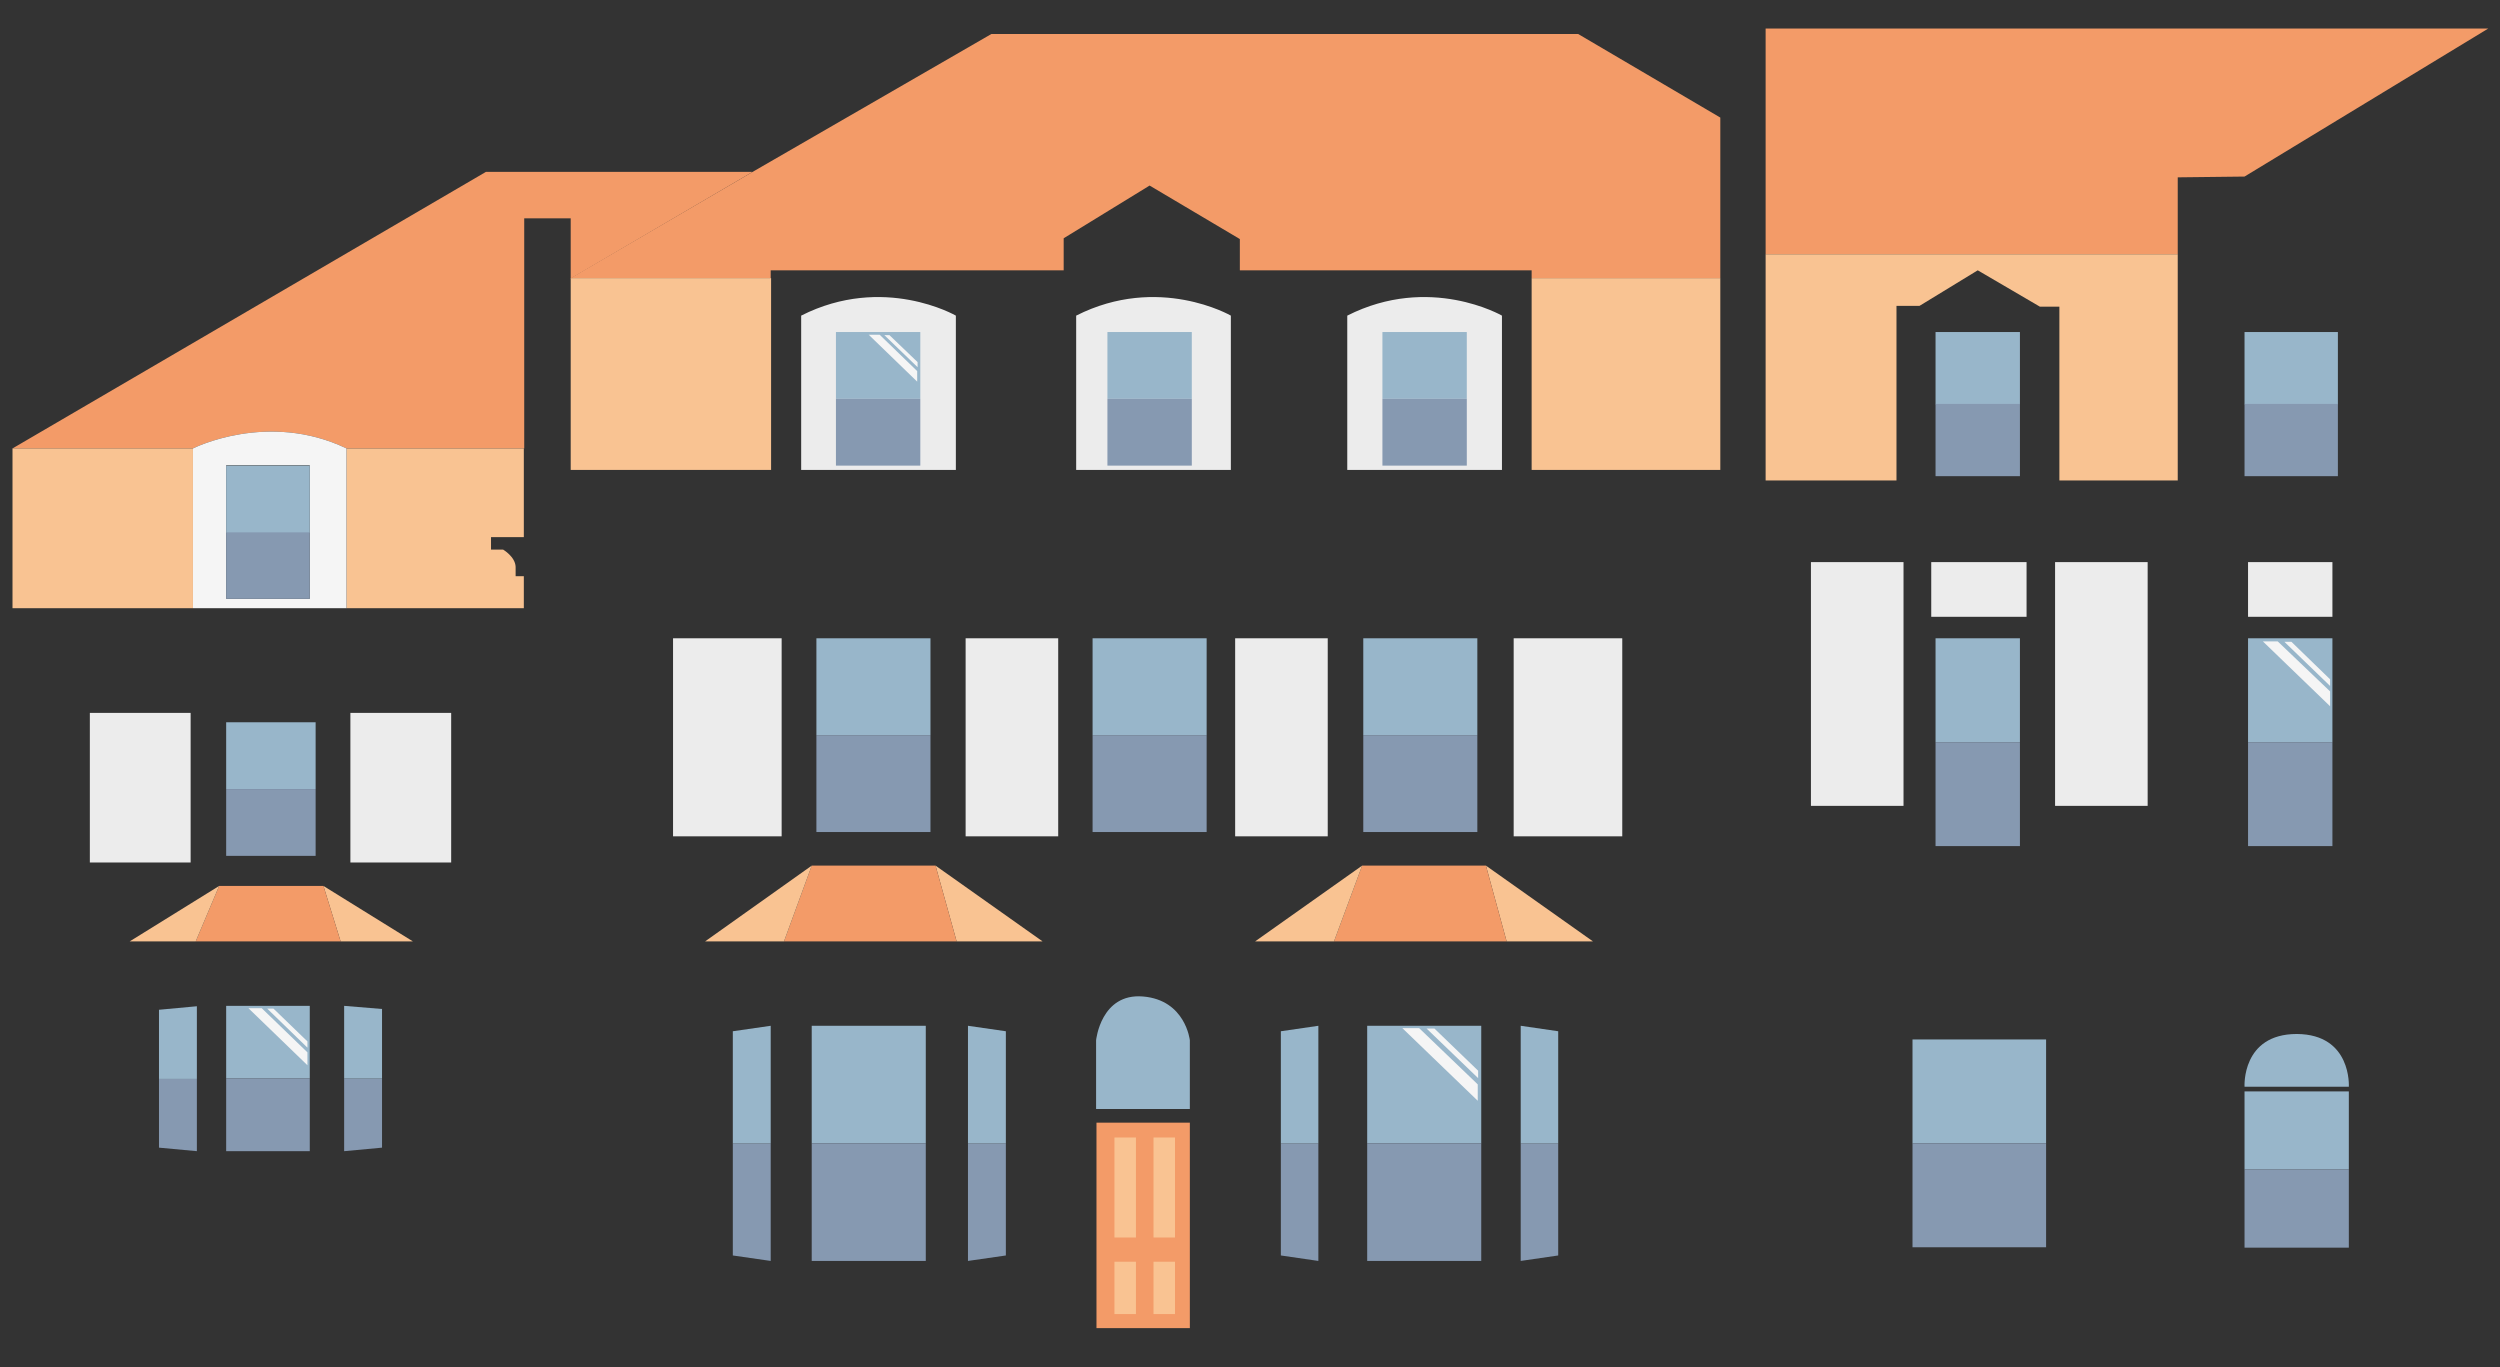<?xml version="1.0" encoding="utf-8"?>
<!-- Generator: Adobe Illustrator 19.2.1, SVG Export Plug-In . SVG Version: 6.00 Build 0)  -->
<svg version="1.1" id="Layer_1" xmlns="http://www.w3.org/2000/svg" xmlns:xlink="http://www.w3.org/1999/xlink" x="0px" y="0px"
	 viewBox="0 0 640 350" style="enable-background:new 0 0 640 350;" xml:space="preserve">
<rect x="0" y="0" width="640" height="350" fill="#333333" stroke="none"/>
<style type="text/css">
	.st0{fill:#ECECEC;}
	.st1{fill:#98B6CA;}
	.st2{fill:#8699B1;}
	.st3{fill:#F39B68;}
	.st4{fill:#F9C392;}
	.st5{fill:#F5F5F5;}
</style>
<path class="st0" d="M244.7,120.3V80.8c0,0-18.5-10.7-39.6,0v39.5H244.7z"/>
<path class="st0" d="M315.1,120.3V80.8c0,0-18.5-10.7-39.6,0v39.5H315.1z"/>
<path class="st0" d="M384.5,120.3V80.8c0,0-18.5-10.7-39.6,0v39.5H384.5z"/>
<rect x="207.8" y="262.6" class="st1" width="29.2" height="30.1"/>
<rect x="207.8" y="292.7" class="st2" width="29.2" height="30.1"/>
<rect x="350" y="262.6" class="st1" width="29.2" height="30.1"/>
<rect x="350" y="292.7" class="st2" width="29.2" height="30.1"/>
<polygon class="st2" points="337.5,322.8 327.9,321.4 327.9,292.7 337.5,292.7 "/>
<polygon class="st1" points="337.5,292.7 327.9,292.7 327.9,264 337.5,262.6 "/>
<polygon class="st2" points="398.9,321.4 389.3,322.8 389.3,292.7 398.9,292.7 "/>
<polygon class="st1" points="398.9,292.7 389.3,292.7 389.3,262.6 398.9,264 "/>
<rect x="209" y="163.4" class="st1" width="29.2" height="24.8"/>
<rect x="209" y="188.2" class="st2" width="29.2" height="24.8"/>
<rect x="279.7" y="163.4" class="st1" width="29.2" height="24.8"/>
<rect x="279.7" y="188.2" class="st2" width="29.2" height="24.8"/>
<rect x="349" y="163.4" class="st1" width="29.2" height="24.8"/>
<rect x="387.5" y="163.4" class="st0" width="27.8" height="50.7"/>
<rect x="172.3" y="163.4" class="st0" width="27.8" height="50.7"/>
<rect x="89.7" y="182.5" class="st0" width="25.8" height="38.3"/>
<rect x="23" y="182.5" class="st0" width="25.8" height="38.3"/>
<rect x="316.2" y="163.4" class="st0" width="23.7" height="50.7"/>
<rect x="463.6" y="143.9" class="st0" width="23.7" height="62.4"/>
<rect x="526.1" y="143.9" class="st0" width="23.7" height="62.4"/>
<rect x="494.4" y="143.9" class="st0" width="24.4" height="14"/>
<rect x="575.5" y="143.9" class="st0" width="21.6" height="14"/>
<rect x="247.2" y="163.4" class="st0" width="23.7" height="50.7"/>
<rect x="349" y="188.2" class="st2" width="29.2" height="24.8"/>
<rect x="280.7" y="287.4" class="st3" width="23.9" height="52.6"/>
<path class="st1" d="M280.7,283.9h23.9v-17.6c0,0-1.1-10.3-12-11.2c-10.8-0.9-12,11.2-12,11.2V283.9z"/>
<rect x="214" y="85" class="st1" width="21.6" height="17.1"/>
<rect x="214" y="102.1" class="st2" width="21.6" height="17.1"/>
<rect x="283.5" y="85" class="st1" width="21.6" height="17.1"/>
<rect x="283.5" y="102.1" class="st2" width="21.6" height="17.1"/>
<rect x="353.9" y="85" class="st1" width="21.6" height="17.1"/>
<rect x="353.9" y="102.1" class="st2" width="21.6" height="17.1"/>
<rect x="495.5" y="85" class="st1" width="21.6" height="18.5"/>
<rect x="495.5" y="103.4" class="st2" width="21.6" height="18.5"/>
<rect x="574.6" y="85" class="st1" width="23.9" height="18.5"/>
<rect x="574.6" y="103.4" class="st2" width="23.9" height="18.5"/>
<rect x="495.5" y="163.4" class="st1" width="21.6" height="26.6"/>
<rect x="495.5" y="190" class="st2" width="21.6" height="26.6"/>
<rect x="575.5" y="163.4" class="st1" width="21.6" height="26.6"/>
<rect x="575.5" y="190" class="st2" width="21.6" height="26.6"/>
<rect x="489.6" y="266.1" class="st1" width="34.2" height="26.6"/>
<rect x="489.6" y="292.7" class="st2" width="34.2" height="26.6"/>
<rect x="574.6" y="279.4" class="st1" width="26.7" height="20"/>
<rect x="574.6" y="299.4" class="st2" width="26.7" height="20"/>
<rect x="57.9" y="184.9" class="st1" width="22.9" height="17.1"/>
<rect x="57.9" y="202" class="st2" width="22.9" height="17.1"/>
<rect x="57.9" y="257.5" class="st1" width="21.4" height="18.6"/>
<rect x="57.9" y="276.1" class="st2" width="21.4" height="18.6"/>
<path class="st1" d="M574.6,278.2h26.7c0,0,0.8-13.4-13.3-13.5C573.8,264.7,574.6,278.2,574.6,278.2"/>
<polygon class="st2" points="257.5,321.4 247.8,322.8 247.8,292.7 257.5,292.7 "/>
<polygon class="st1" points="257.5,292.7 247.8,292.7 247.8,262.6 257.5,264 "/>
<polygon class="st2" points="197.3,322.8 187.6,321.4 187.6,292.7 197.3,292.7 "/>
<polygon class="st1" points="197.3,292.7 187.6,292.7 187.6,264 197.3,262.6 "/>
<polygon class="st2" points="50.4,294.7 40.7,293.8 40.7,276.2 50.4,276.2 "/>
<polygon class="st1" points="50.4,276.2 40.7,276.2 40.7,258.5 50.4,257.6 "/>
<polygon class="st2" points="97.8,293.8 88.1,294.7 88.1,276.1 97.8,276.1 "/>
<polygon class="st1" points="97.8,276.1 88.1,276.1 88.1,257.5 97.8,258.3 "/>
<polygon class="st4" points="407.8,241 385.7,241 380.4,221.6 "/>
<polygon class="st3" points="380.4,221.6 385.7,241 341.5,241 348.7,221.6 "/>
<polygon class="st4" points="348.7,221.6 341.5,241 321.3,241 "/>
<polygon class="st4" points="266.9,241 244.9,241 239.5,221.6 "/>
<polygon class="st3" points="239.5,221.6 244.9,241 200.7,241 207.8,221.6 "/>
<polygon class="st4" points="207.8,221.6 200.7,241 180.5,241 "/>
<polygon class="st4" points="105.7,241 87.2,241 82.8,226.8 "/>
<polygon class="st3" points="82.8,226.8 87.2,241 50.1,241 56.1,226.8 "/>
<polygon class="st4" points="56.1,226.8 50.1,241 33.2,241 "/>
<polygon class="st3" points="637,7.3 574.6,45.2 557.5,45.4 557.5,65.1 452,65.1 452,7.3 "/>
<polygon class="st4" points="557.5,65.1 557.5,123 527.2,123 527.2,78.5 522.2,78.5 506.3,69.2 491.4,78.3 485.5,78.3 485.5,123 
	452,123 452,65.1 "/>
<rect x="392.1" y="71.2" class="st4" width="48.3" height="49.1"/>
<polygon class="st3" points="440.4,30.1 440.4,71.2 392.1,71.2 392.1,69.2 317.4,69.2 317.4,61.2 294.3,47.5 272.3,61 272.3,69.2 
	197.3,69.2 197.3,71.2 146.1,71.2 192.5,44.1 253.8,8.7 404,8.7 "/>
<rect x="146.1" y="71.2" class="st4" width="51.3" height="49.1"/>
<path class="st3" d="M192.5,44.1l-46.4,27.2V55.9h-11.9v58.9H88.7c-20.2-9.7-39.3,0-39.3,0H3.2l121.2-70.8H192.5z"/>
<path class="st4" d="M134.1,147.5v8.2H88.7v-40.9h45.4v22.7h-8.4v3.2h3.1c0,0,3.1,1.8,3.2,4.4v2.4L134.1,147.5z"/>
<path class="st5" d="M88.7,155.7H49.4v-40.9c0,0,19.1-9.7,39.3,0V155.7z M57.9,153.3h21.4v-17.1v-17.1H57.9v17.1V153.3z"/>
<rect x="57.9" y="136.2" class="st2" width="21.4" height="17.1"/>
<rect x="57.9" y="119.2" class="st1" width="21.4" height="17.1"/>
<rect x="3.2" y="114.8" class="st4" width="46.2" height="40.9"/>
<rect x="295.3" y="291.2" class="st4" width="5.5" height="25.6"/>
<rect x="295.3" y="323" class="st4" width="5.5" height="13.4"/>
<rect x="285.3" y="323" class="st4" width="5.5" height="13.4"/>
<rect x="285.3" y="291.2" class="st4" width="5.5" height="25.6"/>
<polygon class="st5" points="378.3,277.6 378.3,281.8 359,263.2 363.3,263.2 "/>
<polygon class="st5" points="378.4,274.1 378.4,276 365.2,263.3 367.2,263.3 "/>
<polygon class="st5" points="78.7,269.4 78.7,272.7 63.6,258.1 67,258.1 "/>
<polygon class="st5" points="78.7,266.6 78.7,268.2 68.4,258.2 70,258.2 "/>
<polygon class="st5" points="234.8,95 234.8,97.7 222.4,85.7 225.2,85.7 "/>
<polygon class="st5" points="234.9,92.7 234.9,94 226.4,85.8 227.7,85.8 "/>
<polygon class="st5" points="596.5,177 596.5,180.8 579.3,164.2 583.1,164.2 "/>
<polygon class="st5" points="596.5,173.9 596.5,175.6 584.8,164.3 586.6,164.3 "/>
</svg>
